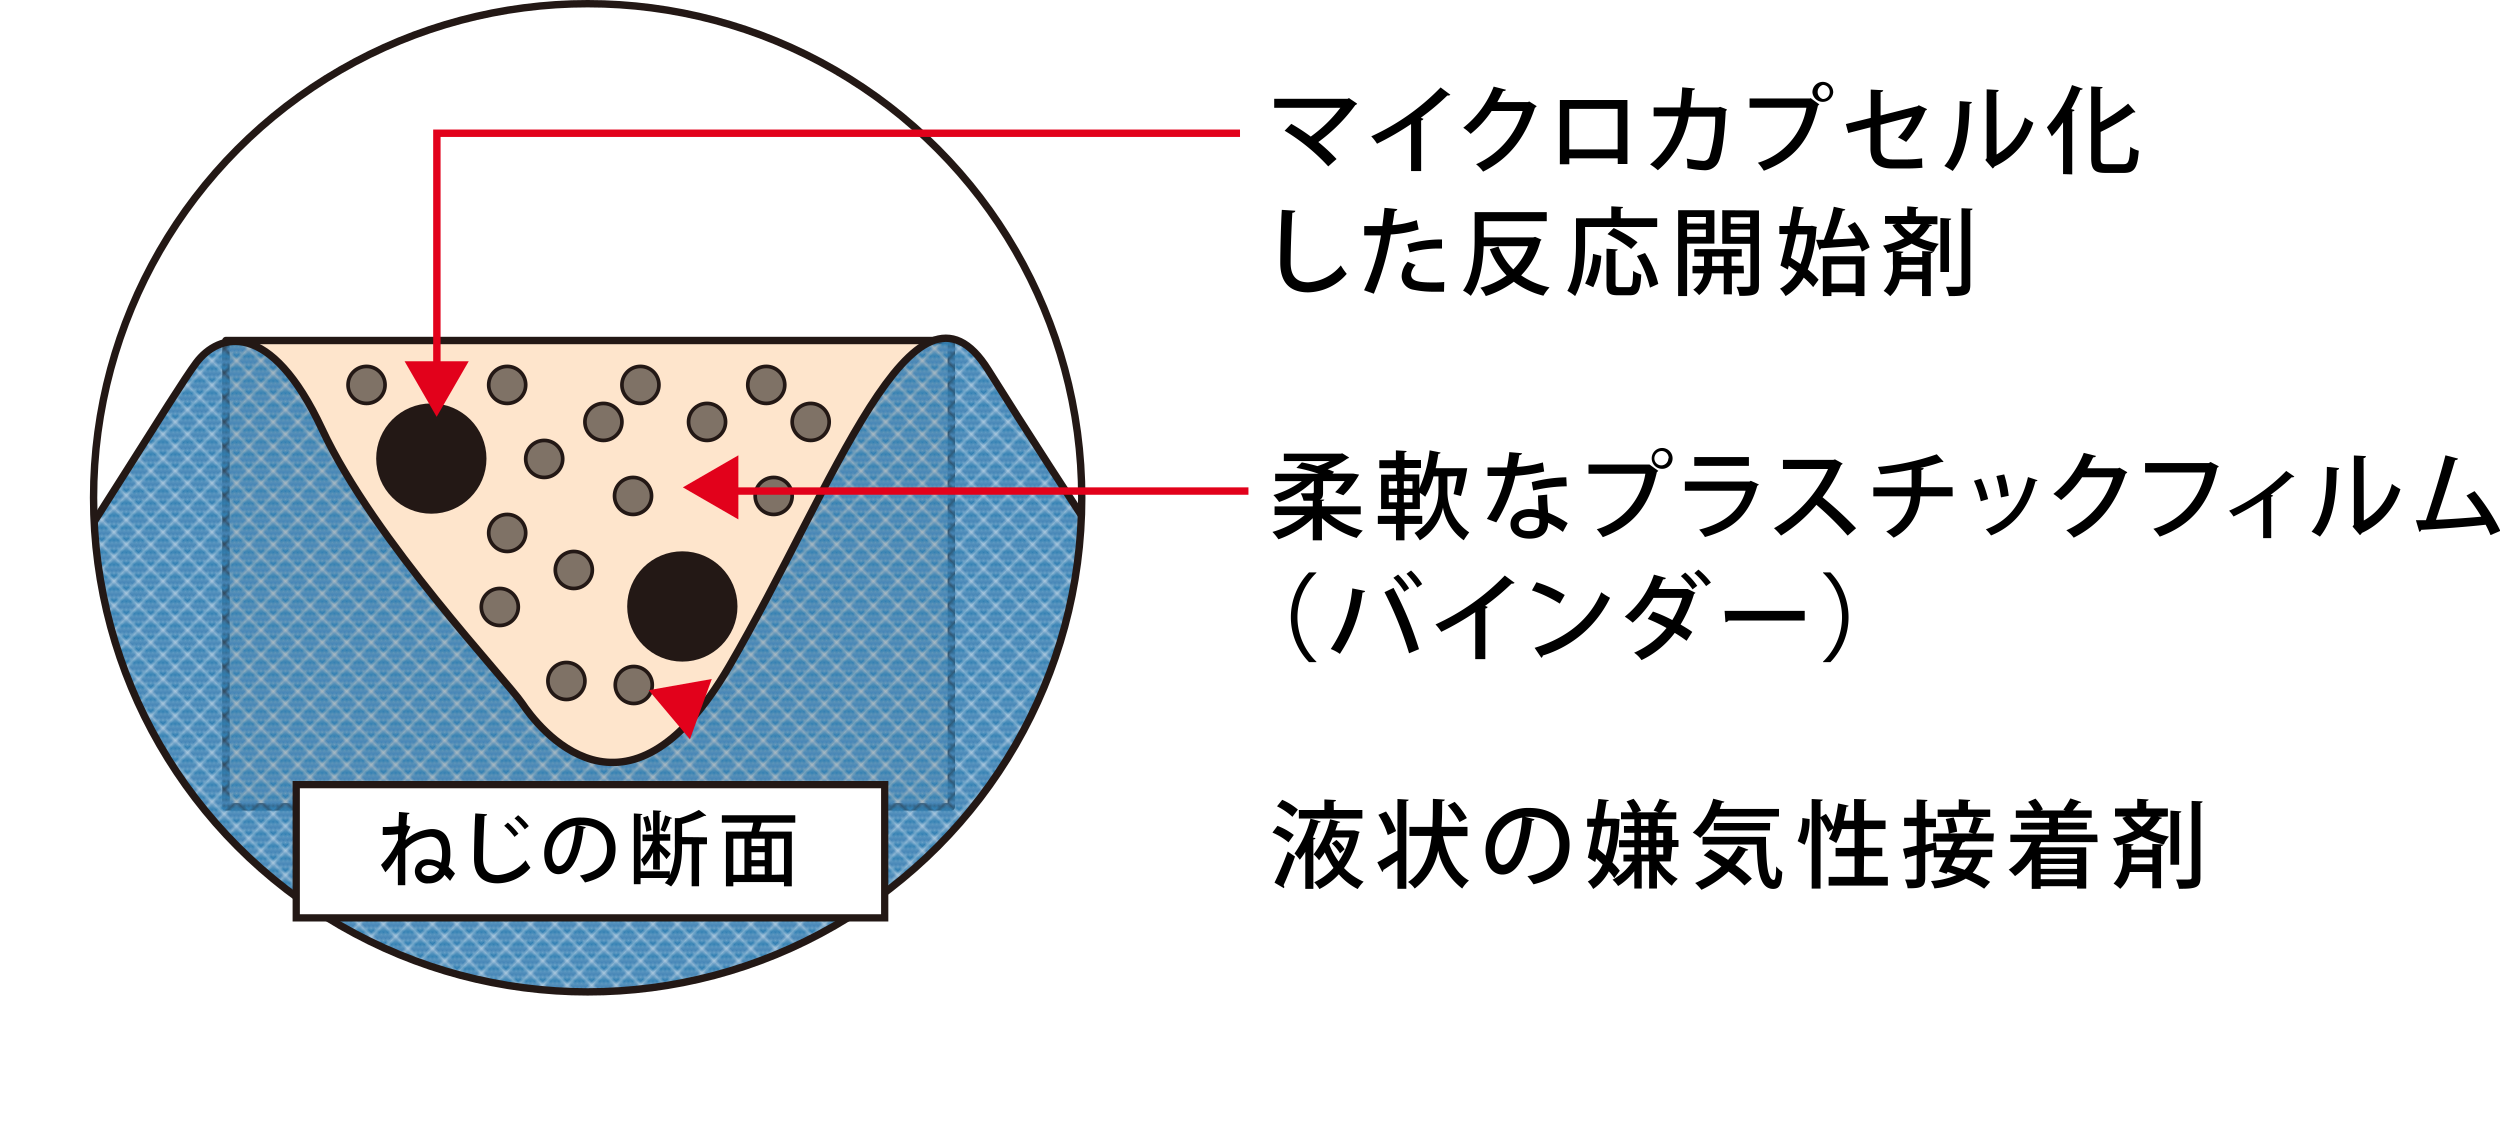 <svg xmlns="http://www.w3.org/2000/svg" xmlns:xlink="http://www.w3.org/1999/xlink" viewBox="0 0 337.74 153.5"><defs><style>.cls-1,.cls-11,.cls-9{fill:none;}.cls-2{fill:#4686b7;}.cls-3{fill:#3380b3;}.cls-4{clip-path:url(#clip-path);}.cls-5{fill:#fee5cc;stroke-linecap:round;stroke-linejoin:round;}.cls-10,.cls-5,.cls-6,.cls-7,.cls-9{stroke:#231815;}.cls-10,.cls-11,.cls-6,.cls-7,.cls-9{stroke-miterlimit:10;}.cls-6{fill:url(#新規パターンスウォッチ_9);}.cls-7{fill:#7f7266;stroke-width:0.5px;}.cls-8{fill:#231815;}.cls-10{fill:#fff;stroke-width:0.98px;}.cls-11{stroke:#e2011b;}.cls-12{fill:#e2011b;}</style><clipPath id="clip-path" transform="translate(12.14)"><circle class="cls-1" cx="67.25" cy="67.25" r="66.75"/></clipPath><pattern id="新規パターンスウォッチ_9" data-name="新規パターンスウォッチ 9" width="5.68" height="5.68" patternTransform="translate(3.26 5.99) rotate(45) scale(0.39)" patternUnits="userSpaceOnUse" viewBox="0 0 5.68 5.68"><rect class="cls-1" width="5.68" height="5.68"/><polygon class="cls-1" points="0 5.68 2.84 5.68 5.68 5.68 5.68 2.84 5.68 0 2.84 0 0 0 0 2.84 0 5.68"/><polygon class="cls-2" points="0 1.47 0 0.73 0 0 0.73 0 1.47 0 0.73 0.73 0 1.47"/><polygon class="cls-3" points="4.31 0 2.15 2.15 0 4.31 0 2.89 0 1.47 0.73 0.73 1.47 0 2.89 0 4.31 0"/><polygon class="cls-2" points="5.68 0 5.68 0.69 5.68 1.37 3.52 3.52 1.37 5.68 0.69 5.68 0 5.68 0 4.99 0 4.31 2.15 2.15 4.31 0 4.99 0 5.68 0"/><polygon class="cls-3" points="5.68 4.21 4.94 4.94 4.21 5.68 2.79 5.68 1.37 5.68 3.52 3.52 5.68 1.37 5.68 2.79 5.68 4.21"/><polygon class="cls-2" points="5.68 5.68 4.94 5.68 4.21 5.68 4.94 4.94 5.68 4.21 5.68 4.94 5.68 5.68"/></pattern></defs><g id="Layer_2" data-name="Layer 2"><g id="レイヤー_1" data-name="レイヤー 1"><g class="cls-4"><rect class="cls-5" x="30.52" y="46" width="98" height="63"/><path class="cls-6" d="M-11.62,89c11-16,23-36,26-40s10-6,17,9,25,34,27,37,14,19,28-5,25-56,35-40,26,40,26,40-6,63,0,63h-151Z" transform="translate(12.14)"/><circle class="cls-7" cx="109.52" cy="57" r="2.5"/><circle class="cls-7" cx="103.52" cy="52" r="2.5"/><circle class="cls-7" cx="95.52" cy="57" r="2.5"/><circle class="cls-7" cx="86.52" cy="52" r="2.5"/><circle class="cls-7" cx="81.52" cy="57" r="2.5"/><circle class="cls-7" cx="68.52" cy="52" r="2.5"/><circle class="cls-7" cx="49.52" cy="52" r="2.5"/><circle class="cls-7" cx="73.52" cy="62" r="2.5"/><circle class="cls-7" cx="68.52" cy="72" r="2.5"/><circle class="cls-7" cx="67.52" cy="82" r="2.5"/><circle class="cls-7" cx="77.52" cy="77" r="2.5"/><circle class="cls-7" cx="76.52" cy="92" r="2.5"/><circle class="cls-7" cx="85.62" cy="92.54" r="2.5"/><circle class="cls-7" cx="85.52" cy="67" r="2.5"/><circle class="cls-7" cx="104.52" cy="67" r="2.5"/><circle class="cls-8" cx="92.18" cy="81.93" r="7.45"/><circle class="cls-8" cx="58.27" cy="61.95" r="7.45"/></g><circle class="cls-9" cx="79.39" cy="67.25" r="66.75"/><rect class="cls-10" x="40.02" y="106" width="79.5" height="18"/><path d="M39.58,111.72a14,14,0,0,0,2.12-.11c0-.19.06-1.84.06-1.92l1.42.13c0,.12-.11.18-.3.22-.05.45-.08.95-.11,1.43l.54.21a9.77,9.77,0,0,0-.64,1.49c0,.11,0,.22,0,.32A5.71,5.71,0,0,1,46.18,112c1.71,0,2.52,1.12,2.52,3.26a6.07,6.07,0,0,1-.25,1.86,8.17,8.17,0,0,1,.88.89l-.67,1a10.06,10.06,0,0,0-.75-.82,2.4,2.4,0,0,1-2.14,1.15,1.64,1.64,0,1,1,0-3.25,3.39,3.39,0,0,1,1.67.47,4.94,4.94,0,0,0,.14-1.27c0-1.38-.5-2.25-1.59-2.25a5.41,5.41,0,0,0-3.38,1.64c0,.71,0,4.13,0,4.91h-1c0-.88,0-2.86,0-4.15h0a9.63,9.63,0,0,1-1.69,2.4l-.59-1a10.83,10.83,0,0,0,2.3-3.36c0-.27,0-.5,0-.79a13.45,13.45,0,0,1-2.07.11Zm7.61,5.68a2.21,2.21,0,0,0-1.39-.54c-.55,0-1,.3-1,.73s.44.76,1,.76A1.46,1.46,0,0,0,47.19,117.4Z" transform="translate(12.14)"/><path d="M53.66,110c0,.13-.12.22-.34.24-.08,1.39-.2,4.12-.2,5.73s.76,2.25,2,2.25a5.24,5.24,0,0,0,3.75-2,7.67,7.67,0,0,0,.65,1,6,6,0,0,1-4.41,2.12c-2.23,0-3.21-1.25-3.21-3.38,0-1.43.08-4.73.17-6.07Zm2.81,1.13a9.11,9.11,0,0,1,1.43,1.5l-.53.43a8.6,8.6,0,0,0-1.4-1.5Zm1.39-1a9.46,9.46,0,0,1,1.44,1.47l-.54.44a9.56,9.56,0,0,0-1.39-1.48Z" transform="translate(12.14)"/><path d="M67,111.75a.29.29,0,0,1-.3.18c-.43,3.61-1.55,6.17-3.4,6.17-1.06,0-1.92-1-1.92-2.78a4.85,4.85,0,0,1,5-4.87c3.16,0,4.64,1.93,4.64,4.2,0,2.6-1.41,3.9-4.13,4.57a7.9,7.9,0,0,0-.69-.93c2.51-.5,3.66-1.71,3.66-3.61s-1.19-3.2-3.49-3.2l-.45,0Zm-1.41-.19a3.77,3.77,0,0,0-3.15,3.72c0,1,.39,1.73.9,1.73C64.55,117,65.39,114.36,65.62,111.56Z" transform="translate(12.14)"/><path d="M83.37,113.12v.94H82.3v5.67h-1v-5.67H80c0,1.38,0,4-1.48,5.7a4.55,4.55,0,0,0-.85-.46,4.09,4.09,0,0,0,.51-.69H74.4v.84h-.91v-9.56l1.15.08c0,.08-.08.14-.24.16v7.57h3.95v.54a9.24,9.24,0,0,0,.68-3.91v-3.8l.62,0a12,12,0,0,0,2.63-1.12l1,.75a.29.29,0,0,1-.27.06,16.81,16.81,0,0,1-3,1.1v1.76Zm-7.28,4.33v-2.29A6.42,6.42,0,0,1,74.87,117a3.88,3.88,0,0,0-.42-.87,7.13,7.13,0,0,0,1.6-2.5H74.66v-.88h1.43v-3.28l1.11.07c0,.09-.07.14-.23.16v3h1.44v.88H77V114c.33.28,1.26,1.12,1.48,1.35l-.58.72A13.16,13.16,0,0,0,77,115v2.5Zm-.7-7.23a7.19,7.19,0,0,1,.48,1.92l-.7.23a8.25,8.25,0,0,0-.43-1.93Zm3.27.28c0,.06-.11.1-.24.1a14.52,14.52,0,0,1-.74,1.78c-.16-.06-.43-.18-.6-.23a14.45,14.45,0,0,0,.63-2Z" transform="translate(12.14)"/><path d="M95.3,111.14H90.75a11.89,11.89,0,0,1-.34,1.21h4.42v7.39H93.77v-.58H86.93v.58h-1v-7.39h3.43c.1-.38.19-.81.26-1.21H85.38v-1H95.3Zm-8.37,2.16v4.89h1.5V113.3Zm4.24,1v-1H89.38v1Zm0,1.9v-1.07H89.38v1.07Zm-1.79.84v1.1h1.79v-1.1Zm4.39,1.1V113.3H92.12v4.89Z" transform="translate(12.14)"/><path d="M171.2,14a.34.34,0,0,1-.24.19,22.64,22.64,0,0,1-5,5,24.24,24.24,0,0,1,2.46,2.29l-1.12,1a26.66,26.66,0,0,0-5.89-4.82l.9-.93a26.23,26.23,0,0,1,2.63,1.72,18.74,18.74,0,0,0,4-3.89H160V13.35h9.91l.19-.1Z" transform="translate(12.14)"/><path d="M183.8,12.8a.43.43,0,0,1-.29.11h-.13a31.69,31.69,0,0,1-3.57,3,2.82,2.82,0,0,0,.35.14.34.34,0,0,1-.31.22v6.84h-1.36V16.76a38.94,38.94,0,0,1-4.6,2.66,5.73,5.73,0,0,0-.78-1,30.82,30.82,0,0,0,9.37-6.61Z" transform="translate(12.14)"/><path d="M195.46,14.34a.64.64,0,0,1-.24.22c-1.41,4.21-3.48,6.84-7,8.63a4.66,4.66,0,0,0-.95-1A11.45,11.45,0,0,0,193.56,15h-4.19a13.47,13.47,0,0,1-2.83,3.09,6,6,0,0,0-1-.83,13.09,13.09,0,0,0,4.11-5.56l1.65.42c0,.13-.21.19-.39.19-.24.52-.51,1-.77,1.48h4.12l.2-.08Z" transform="translate(12.14)"/><path d="M207.72,13.51v8.65h-1.31v-.77h-6.54v.8h-1.28V13.51Zm-1.32,6.67V14.71h-6.54v5.47Z" transform="translate(12.14)"/><path d="M221.17,14.79A.4.4,0,0,1,221,15c-.2,3.85-.57,6.2-1.06,7a2,2,0,0,1-1.81,1,13.33,13.33,0,0,1-2.31-.29,9.41,9.41,0,0,0-.08-1.29,14.15,14.15,0,0,0,2.15.31.88.88,0,0,0,.92-.57,17.82,17.82,0,0,0,.77-5.4H216A12.1,12.1,0,0,1,211.83,23a7.38,7.38,0,0,0-1.05-.79,10.44,10.44,0,0,0,3.84-6.49h-3.36v-1.2h3.6c.14-.91.19-1.67.26-2.72l1.72.15c0,.15-.14.22-.36.26-.08.88-.13,1.53-.26,2.31H220l.24-.09Z" transform="translate(12.14)"/><path d="M224.22,13.3h8.16l.09-.05,1.18.86a.58.58,0,0,1-.19.15c-1.12,4.85-3.33,7.28-7.31,8.81a7.42,7.42,0,0,0-.81-1.08,9.37,9.37,0,0,0,6.56-7.44h-7.68Zm9.9-2.24a1.41,1.41,0,0,1,1.4,1.41,1.41,1.41,0,0,1-2.81,0A1.41,1.41,0,0,1,234.12,11.06Zm.93,1.41a.94.94,0,0,0-.93-1,1,1,0,0,0,0,1.91A.94.94,0,0,0,235.05,12.47Z" transform="translate(12.14)"/><path d="M248.2,14.75a.34.34,0,0,1-.23.18,14.66,14.66,0,0,1-2.6,4.25,7.27,7.27,0,0,0-1.11-.61,8.65,8.65,0,0,0,1.91-2.82l-4.25,1.1V20c0,1.16.59,1.54,1.58,1.54h2.08a16,16,0,0,0,1.95-.15c0,.39,0,.91.05,1.27-.52.06-1.43.1-2,.1h-2.14c-1.84,0-2.89-.84-2.89-2.7V17.2l-3,.77-.32-1.21,3.36-.83V12.1l1.68.09c0,.15-.15.23-.35.27v3.15l5-1.27.15-.13Z" transform="translate(12.14)"/><path d="M254.25,13.78c0,.14-.13.23-.31.26-.08,3.6-.4,6.68-2.28,9.06a9.39,9.39,0,0,0-1.13-.68c1.81-2.06,2.05-5.36,2.07-8.76Zm3.34,7.09a8,8,0,0,0,3.82-5,9.59,9.59,0,0,0,1.15.71,9.75,9.75,0,0,1-5.23,5.9.91.91,0,0,1-.26.29l-1-1.16.18-.23V12.07l1.63.09a.35.35,0,0,1-.32.29Z" transform="translate(12.14)"/><path d="M266.57,23.52v-7a14.37,14.37,0,0,1-1.52,1.9,13.17,13.17,0,0,0-.66-1.22,16.7,16.7,0,0,0,3.39-5.71l1.47.5a.36.36,0,0,1-.35.15,24.54,24.54,0,0,1-1.23,2.59l.44.13c0,.1-.11.17-.3.2v8.5Zm5.07-2.24c0,.77.13.9.82.9h2.29c.69,0,.79-.46.9-2.35a3.54,3.54,0,0,0,1.15.53c-.17,2.19-.51,3-2,3h-2.5c-1.49,0-1.93-.44-1.93-2.06V11.68l1.54.08c0,.12-.1.19-.31.22v4.55A22.51,22.51,0,0,0,275.36,14l1,1.14a.42.42,0,0,1-.31.05,27.48,27.48,0,0,1-4.4,2.63Z" transform="translate(12.14)"/><path d="M162.85,28.47c0,.15-.14.25-.4.28-.1,1.63-.23,4.85-.23,6.75s.89,2.64,2.39,2.64A6.15,6.15,0,0,0,169,35.85,8.61,8.61,0,0,0,169.8,37a7.07,7.07,0,0,1-5.2,2.5c-2.63,0-3.78-1.48-3.78-4,0-1.68.1-5.57.21-7.15Z" transform="translate(12.14)"/><path d="M179.51,31a16.27,16.27,0,0,1-3.76.68,36.4,36.4,0,0,1-2.29,8l-1.32-.47a27.11,27.11,0,0,0,2.28-7.41h-2.26V30.54c.42,0,1.09,0,1.71,0h.74c.1-.78.21-1.68.29-2.46l1.74.17a.41.41,0,0,1-.37.28c-.08.52-.18,1.22-.3,1.89a13.42,13.42,0,0,0,3.29-.68Zm3.43,8.41q-.58,0-1.23,0a13.37,13.37,0,0,1-2.92-.27,1.86,1.86,0,0,1-1.57-1.86,3.08,3.08,0,0,1,.81-1.91l1.09.43a2,2,0,0,0-.63,1.28c0,.91,1,1.08,2.94,1.08.52,0,1,0,1.54-.07ZM178,33a16,16,0,0,1,4.67-.65v1.23a14.78,14.78,0,0,0-4.38.52Z" transform="translate(12.14)"/><path d="M195.25,32l.85.37c0,.09-.09.13-.14.18a10.25,10.25,0,0,1-2.6,4.65,10.54,10.54,0,0,0,3.84,1.62,6.21,6.21,0,0,0-.83,1.13,11.07,11.07,0,0,1-4-1.89A12.42,12.42,0,0,1,188.58,40a4.65,4.65,0,0,0-.73-1.13,10.48,10.48,0,0,0,3.54-1.66,10.7,10.7,0,0,1-2.26-3.54l1.17-.37a8.41,8.41,0,0,0,2,3.09,8.44,8.44,0,0,0,2-3.13h-6c-.08,2.15-.43,4.87-1.74,6.71a4.84,4.84,0,0,0-1.05-.71c1.44-2,1.57-4.93,1.57-7v-3.6h9.74v1.22h-8.51v2.19H195Z" transform="translate(12.14)"/><path d="M202,30.67v2.17c0,2.06-.19,5.13-1.35,7.16a5.06,5.06,0,0,0-1.05-.7c1.08-1.88,1.17-4.56,1.17-6.46V29.49h4.77V27.87l1.58.09c0,.12-.09.18-.3.22v1.31h4.92v1.18Zm2.19,3.9a11.35,11.35,0,0,1-1.09,4.23l-1.1-.5a10,10,0,0,0,1.07-4Zm1.92,3.69c0,.45.07.53.49.53h1.35c.42,0,.5-.32.54-2.2a3.77,3.77,0,0,0,1.1.5c-.12,2.19-.41,2.8-1.55,2.8h-1.62c-1.22,0-1.53-.37-1.53-1.62V33.6l1.51.09c0,.1-.09.18-.29.2Zm-.25-7.45a16.41,16.41,0,0,1,3.23,1.92l-.87.9a18.18,18.18,0,0,0-3.19-2Zm4.9,8.05A14.48,14.48,0,0,0,209,34.59l1.1-.41a13.88,13.88,0,0,1,1.79,4.18Z" transform="translate(12.14)"/><path d="M219.47,32.91h-3.69V40h-1.21V28.4h4.9Zm-1.15-3.59h-2.54v.88h2.54ZM215.78,32h2.54V31h-2.54Zm7.68,4.93h-1.63v2.83h-1.1V36.93h-1.61a4.38,4.38,0,0,1-1.72,2.94,4.23,4.23,0,0,0-.79-.73A3.24,3.24,0,0,0,218,36.93h-1.49v-1h1.55V34.66h-1.31v-1h6.41v1h-1.37V35.9h1.63Zm-4.3-1h1.57V34.66h-1.57Zm6.33-7.5V38.49c0,1.23-.44,1.51-2.64,1.48a4,4,0,0,0-.39-1.22h1c.78,0,.87,0,.87-.28V32.94h-3.8V28.4Zm-1.2.92h-2.62v.88h2.62ZM221.67,32h2.62V31h-2.62Z" transform="translate(12.14)"/><path d="M232.65,30.5l.67.16a.72.72,0,0,1-.08.22,17.85,17.85,0,0,1-1.16,5.53,10,10,0,0,1,1.47,1.38l-.74,1a9.47,9.47,0,0,0-1.27-1.28A6.8,6.8,0,0,1,229.08,40a4.25,4.25,0,0,0-.75-1,5.67,5.67,0,0,0,2.28-2.32c-.36-.27-.73-.53-1.09-.78l-.13.51-1-.54c.31-1.12.67-2.66,1-4.25h-1.15V30.53h1.39c.18-.94.35-1.84.49-2.66l1.42.16c0,.11-.1.18-.29.19-.13.7-.3,1.49-.47,2.31h1.66Zm-2.11,1.17c-.24,1.08-.49,2.17-.74,3.16.43.26.87.54,1.3.84a14.83,14.83,0,0,0,.92-4ZM238.45,30a13.27,13.27,0,0,1,2,3.42l-1.06.57c-.08-.24-.19-.53-.32-.83-1.93.17-3.91.3-5.21.39a.24.24,0,0,1-.21.2l-.45-1.35,1.06,0a29.53,29.53,0,0,0,1.34-4.47l1.55.35c0,.12-.17.18-.35.19a32.65,32.65,0,0,1-1.36,3.88l3.11-.15a15.62,15.62,0,0,0-1.08-1.65Zm-4.33,10V34.62h5.62V40h-1.2v-.52h-3.26V40Zm4.42-4.28h-3.26v2.59h3.26Z" transform="translate(12.14)"/><path d="M248.33,30.27l.53.15c-.05.09-.14.14-.32.14a6,6,0,0,1-1.37,1.61,14.17,14.17,0,0,0,2.62.78,2.81,2.81,0,0,0-.67,1.06,11.28,11.28,0,0,1-3-1.1,10.6,10.6,0,0,1-2.34,1L245,34c0,.1-.09.17-.28.2v.53h2.82v-.81L249,34c0,.11-.09.17-.3.21V40h-1.18V37.73h-3a4.44,4.44,0,0,1-1.3,2.28,4.15,4.15,0,0,0-.89-.71,4.81,4.81,0,0,0,1.25-3.63V34l-.74.19a5.14,5.14,0,0,0-.59-1,11.62,11.62,0,0,0,2.88-1,7.52,7.52,0,0,1-1.61-1.77l.5-.18h-1.5V29.18h3V27.87L247,28c0,.1-.11.18-.31.22v1h2.91v1.09Zm-3.68,0a6.7,6.7,0,0,0,1.46,1.33,4.56,4.56,0,0,0,1.23-1.33Zm2.9,6.42v-.92h-2.82a7.47,7.47,0,0,1-.06.92Zm3.91-7.15c0,.1-.09.17-.3.21v7H250V29.45Zm1.39-1.41,1.49.06c0,.12-.09.2-.3.22V38.47c0,1.32-.52,1.55-2.89,1.53a5.32,5.32,0,0,0-.4-1.25c.48,0,.93,0,1.28,0,.74,0,.82,0,.82-.31Z" transform="translate(12.14)"/><path d="M171.69,69.48h-4.17a11.62,11.62,0,0,0,4.45,2.2,6.76,6.76,0,0,0-.83,1A12.33,12.33,0,0,1,166.45,70v3h-1.24v-3a12.59,12.59,0,0,1-4.64,2.86,7,7,0,0,0-.81-1,11.88,11.88,0,0,0,4.36-2.28h-4.07V68.41h5.16v-.76c-.35,0-.75,0-1.24,0a4.63,4.63,0,0,0-.38-1l1.08,0c.63,0,.68,0,.68-.21V65h-.09a12.36,12.36,0,0,1-4.6,2.82,6.21,6.21,0,0,0-.77-.94A12.49,12.49,0,0,0,163.73,65h-3.6V64H166a21,21,0,0,0-3-.79l.73-.74a20.61,20.61,0,0,1,2.11.5,11.35,11.35,0,0,0,1.65-.68H161.3v-1H169l.19-.05.94.58a.55.55,0,0,1-.26.14,12.21,12.21,0,0,1-2.65,1.44c.33.12.63.23.87.34l-.22.24h2.8l.8.14a12.19,12.19,0,0,1-2.13,2.79l-1.11-.42a11,11,0,0,0,1.29-1.5H166.6v1.58c0,.51-.11.78-.43.92l.59,0c0,.1-.1.18-.31.21v.7h5.24Z" transform="translate(12.14)"/><path d="M183.4,64.36v2.09a6.6,6.6,0,0,0,2.95,5.47,9.71,9.71,0,0,0-.74,1.07,6.85,6.85,0,0,1-2.81-4.42h0A6.74,6.74,0,0,1,179.67,73a6.06,6.06,0,0,0-.72-1,6.53,6.53,0,0,0,3.24-5.53V64.36h-.67a11.07,11.07,0,0,1-1.12,2.75,7.54,7.54,0,0,0-.72-.53v2.19h-2.05v.92H180v1.09h-2.4V73h-1.15V70.78H174V69.69h2.44v-.92h-2V64.13h2v-.88h-2.24V62.17h2.24V60.84l1.45.09c0,.1-.09.17-.29.21v1h2.23v1.08h-2.23v.88h2V66A17.74,17.74,0,0,0,181,60.84l1.47.29c0,.11-.13.18-.29.18-.11.64-.22,1.3-.37,1.94h3.63l.64,0a30,30,0,0,1-.85,3.76l-1-.26c.15-.63.34-1.55.48-2.43Zm-7.92.65v1h1.12V65Zm0,1.85v1h1.12v-1Zm3.2-.84V65h-1.17v1Zm0,1.85v-1h-1.17v1Z" transform="translate(12.14)"/><path d="M193.5,61.23a.43.43,0,0,1-.39.26c-.08.5-.21,1.15-.31,1.59a15.37,15.37,0,0,0,3.5-.61l.17,1.23a27.57,27.57,0,0,1-3.9.59A20.81,20.81,0,0,1,190,70.57l-1.27-.47a16.76,16.76,0,0,0,2.5-5.79h-2.41V63.15h1.49c.4,0,.81,0,1.14,0a20.51,20.51,0,0,0,.31-2.07Zm3.38,5.59c0,.91.06,1.64.13,2.45a15.38,15.38,0,0,1,2.64,1.4L199,71.86a12.86,12.86,0,0,0-2-1.23c0,.72-.29,2.14-2.53,2.14-1.41,0-2.56-.69-2.55-2s1.34-2,2.58-2a5,5,0,0,1,1.23.17c-.05-.73-.09-1.47-.09-2Zm-1.06,3.27a3.74,3.74,0,0,0-1.34-.26c-.7,0-1.44.3-1.44,1s.6.92,1.47.92c.72,0,1.31-.33,1.31-1.13Zm3.7-4.39a20.29,20.29,0,0,0-4.53.57l-.2-1.13a19.62,19.62,0,0,1,4.67-.66Z" transform="translate(12.14)"/><path d="M202.46,62.76h8.16l.09,0,1.18.85a.49.49,0,0,1-.19.16c-1.12,4.84-3.33,7.28-7.31,8.8a7.52,7.52,0,0,0-.81-1.07A9.38,9.38,0,0,0,210.14,64h-7.68Zm9.9-2.24A1.41,1.41,0,1,1,211,61.93,1.4,1.4,0,0,1,212.36,60.52Zm.93,1.41a.94.94,0,0,0-.93-1,1,1,0,0,0-1,1,.94.94,0,1,0,1.88,0Z" transform="translate(12.14)"/><path d="M225.48,65.45a.43.43,0,0,1-.22.17c-1.11,3.94-3.19,5.84-7.07,6.93a5.76,5.76,0,0,0-.78-1c3.38-.82,5.56-2.63,6.27-5.25h-8.2V65.05h8.74l.16-.1Zm-1.35-2.51h-7.38V61.75h7.38Z" transform="translate(12.14)"/><path d="M236.8,62.63a.4.4,0,0,1-.22.18,20,20,0,0,1-2.5,4.37,49.51,49.51,0,0,1,4.53,4.18l-1.14,1a40.35,40.35,0,0,0-4.22-4.16,20.23,20.23,0,0,1-4.78,4.16,7.33,7.33,0,0,0-.95-1,17.69,17.69,0,0,0,7.3-8h-6.09V62.13h6.8l.23-.07Z" transform="translate(12.14)"/><path d="M251.66,67.05h-4.37a6.69,6.69,0,0,1-3.61,5.59,8.49,8.49,0,0,0-1-.84A5.7,5.7,0,0,0,246,67.05h-5.06v-1.2h5.17c0-.76,0-1.5,0-2.41a40.44,40.44,0,0,1-4.19.64,8.36,8.36,0,0,0-.35-1,32.14,32.14,0,0,0,7.94-1.71l.92,1a.27.27,0,0,1-.19.05h-.14a23.43,23.43,0,0,1-2.85.81l.5,0a.32.32,0,0,1-.32.26c0,.86,0,1.61-.07,2.33h4.28Z" transform="translate(12.14)"/><path d="M255.5,64.66a16,16,0,0,1,.95,2.77l-1,.29a13.55,13.55,0,0,0-.92-2.76Zm7.63.22a.3.3,0,0,1-.29.14c-1,3.8-3,6.09-6,7.32a5.82,5.82,0,0,0-.7-.83c2.91-1.11,4.78-3.21,5.69-7.06Zm-4.51-.79a15.85,15.85,0,0,1,.61,2.89l-1.05.22a18,18,0,0,0-.62-2.89Z" transform="translate(12.14)"/><path d="M275.24,63.79c0,.09-.15.17-.23.22-1.41,4.21-3.48,6.84-7,8.63a5.19,5.19,0,0,0-1-1,11.46,11.46,0,0,0,6.32-7.16h-4.19a13.43,13.43,0,0,1-2.83,3.08,7,7,0,0,0-1.05-.83,13.14,13.14,0,0,0,4.11-5.55l1.64.41c0,.13-.2.2-.38.2-.24.51-.51,1-.77,1.47H274l.19-.08Z" transform="translate(12.14)"/><path d="M287.61,63a.35.35,0,0,1-.22.19c-1.07,4.88-3.51,7.74-7.76,9.31a6.76,6.76,0,0,0-.86-1.06,9.93,9.93,0,0,0,7-7.61h-8.12V62.56h8.6l.24-.15Z" transform="translate(12.14)"/><path d="M297.82,64.38a.29.29,0,0,1-.22.1.4.4,0,0,1-.15,0,26.41,26.41,0,0,1-2.82,2.35l.33.12a.33.33,0,0,1-.27.16v5.59H293.6V67.46a32.48,32.48,0,0,1-4,2.32A4.54,4.54,0,0,0,289,69a25,25,0,0,0,7.72-5.38Z" transform="translate(12.14)"/><path d="M303.86,63.24c0,.14-.13.23-.32.26-.07,3.6-.4,6.68-2.27,9a9.36,9.36,0,0,0-1.13-.67c1.81-2.06,2.05-5.37,2.07-8.76Zm3.34,7.08A8,8,0,0,0,311,65.37a9.66,9.66,0,0,0,1.15.72A9.74,9.74,0,0,1,306.94,72a.94.94,0,0,1-.26.3l-1-1.17.18-.23V61.53l1.63.09c0,.13-.11.24-.32.28Z" transform="translate(12.14)"/><path d="M324.32,72.29c-.19-.46-.41-.93-.66-1.4-2.76.31-6.75.59-8.7.69a.34.34,0,0,1-.26.27l-.46-1.57,1.35,0c.83-2.46,2-6.23,2.64-8.77l1.69.44c0,.14-.18.2-.39.22-.66,2.27-1.71,5.56-2.58,8.06,1.81-.08,4.57-.28,6.12-.43a22.15,22.15,0,0,0-2-2.85l1.09-.6a26.21,26.21,0,0,1,3.49,5.37Z" transform="translate(12.14)"/><path d="M165.7,77.39a8.31,8.31,0,0,0,0,12v.06h-1a8.72,8.72,0,0,1,0-12.12h1Z" transform="translate(12.14)"/><path d="M172.28,79.84c0,.12-.15.19-.35.22a19.45,19.45,0,0,1-3.06,8.28,5.57,5.57,0,0,0-1.23-.66,17.26,17.26,0,0,0,2.91-8.19Zm5.94,8.42A49.22,49.22,0,0,0,174.9,80l1.22-.58a45.6,45.6,0,0,1,3.44,8.28Zm-1.48-10.64a10.48,10.48,0,0,1,1.49,1.86l-.65.46a10.36,10.36,0,0,0-1.48-1.88Zm1.75-.55a9.69,9.69,0,0,1,1.5,1.84l-.65.46a12.05,12.05,0,0,0-1.47-1.85Z" transform="translate(12.14)"/><path d="M192.48,78.74a.43.43,0,0,1-.29.11h-.13a32.61,32.61,0,0,1-3.57,3,2.82,2.82,0,0,0,.35.14.35.35,0,0,1-.32.22v6.84h-1.36V82.7a38,38,0,0,1-4.59,2.66,6.25,6.25,0,0,0-.78-1,30.65,30.65,0,0,0,9.36-6.61Z" transform="translate(12.14)"/><path d="M195.43,78.66a16.21,16.21,0,0,1,3.82,1.72l-.67,1.17a17.73,17.73,0,0,0-3.76-1.79Zm-.25,8.86c4.47-1.37,7.5-3.94,9-7.51a10.58,10.58,0,0,0,1.19.75,14.9,14.9,0,0,1-9.08,7.8.4.4,0,0,1-.2.31Z" transform="translate(12.14)"/><path d="M216.91,80.08a.38.38,0,0,1-.19.16,17.91,17.91,0,0,1-1.82,4.13c.5.3,1.16.69,1.58,1l-.77,1.2a18.53,18.53,0,0,0-1.6-1.07,12.12,12.12,0,0,1-4.49,3.68,3.74,3.74,0,0,0-1-1A11.65,11.65,0,0,0,213,84.84a19.54,19.54,0,0,0-2.54-1.22l.71-1a17.78,17.78,0,0,1,2.61,1.15,12.6,12.6,0,0,0,1.34-3h-3.88a13.93,13.93,0,0,1-2.81,3.35,8.11,8.11,0,0,0-1.07-.81,12.28,12.28,0,0,0,3.94-5.68l1.62.45c-.06.16-.22.2-.39.19-.15.41-.39.88-.59,1.3h3.78l.14,0Zm-1.38-2.73a9.31,9.31,0,0,1,1.62,1.79l-.63.48a11.39,11.39,0,0,0-1.58-1.79Zm1.78-.4A10.67,10.67,0,0,1,219,78.7l-.65.48a10.72,10.72,0,0,0-1.59-1.75Z" transform="translate(12.14)"/><path d="M220.85,82.53h10.82v1.3h-10.3a.52.52,0,0,1-.41.23Z" transform="translate(12.14)"/><path d="M234.14,89.39a8.29,8.29,0,0,0,0-12v-.06h1a8.72,8.72,0,0,1,0,12.12h-1Z" transform="translate(12.14)"/><path d="M161.93,113.8a8.55,8.55,0,0,0-2.17-1.32l.68-.91a8.69,8.69,0,0,1,2.21,1.23Zm.88,1.91c-.48,1.38-1.08,2.89-1.55,3.88a.33.33,0,0,1,.05.4l-1.27-.75a42.72,42.72,0,0,0,1.79-4.2Zm-.35-5.36a8.67,8.67,0,0,0-2.08-1.42l.7-.88a8.45,8.45,0,0,1,2.12,1.32Zm3.11,2.88c0,.09-.1.17-.28.18v6.67H164.2v-5a8.76,8.76,0,0,1-.74,1.07,7.2,7.2,0,0,0-.72-.85,14,14,0,0,0,2.16-4.7l1.37.38c0,.11-.14.16-.31.16a20.55,20.55,0,0,1-.74,2Zm2.48-3.8h3.86v1.15h-8.58v-1.15h3.45V108l1.56.08c0,.12-.1.2-.3.22Zm3.49,2.95a.3.3,0,0,1-.11.19,11.79,11.79,0,0,1-2,4.7,8,8,0,0,0,2.65,1.84,5.37,5.37,0,0,0-.8,1,8.33,8.33,0,0,1-2.55-2,9.21,9.21,0,0,1-2.62,2,4.52,4.52,0,0,0-.71-.92,7.61,7.61,0,0,0,2.61-1.94,12.1,12.1,0,0,1-1.17-2.09,11.18,11.18,0,0,1-.78,1.06,5.62,5.62,0,0,0-.74-.8,12.39,12.39,0,0,0,2.23-4.74l1.36.35c0,.1-.14.15-.31.15-.09.32-.21.65-.34,1h2.34l.21,0Zm-3.65.76c-.13.32-.28.63-.44.94a9.65,9.65,0,0,0,1.25,2.3,10.1,10.1,0,0,0,1.45-3.24Zm.52.33a5.67,5.67,0,0,1,1.11,1.26l-.63.56a6.37,6.37,0,0,0-1.1-1.34Zm3.51-4h0Z" transform="translate(12.14)"/><path d="M176.65,107.94l1.51.09c0,.12-.09.18-.31.22v11.82h-1.2v-3.84c-.72.51-1.4,1-1.91,1.3a.27.27,0,0,1-.14.27l-.67-1.31c.7-.35,1.71-1,2.72-1.57Zm-1.54,1.69a12.1,12.1,0,0,1,1.36,2.64,9.92,9.92,0,0,1-1.13.54,11.51,11.51,0,0,0-1.27-2.73Zm11,3.33H182.8c.56,2.68,1.62,4.94,3.51,6a4.58,4.58,0,0,0-.91,1.08,8.75,8.75,0,0,1-3.25-5.12,8.36,8.36,0,0,1-3.17,5.12,3.43,3.43,0,0,0-.9-.88c2.12-1.43,2.89-3.7,3.19-6.23h-3v-1.22h3.1c.07-1.25.06-2.53.07-3.79l1.6.1c0,.14-.13.21-.35.24,0,1.13,0,2.29-.09,3.45h3.51Zm-1.73-4.63a10.06,10.06,0,0,1,1.65,2.19l-1,.54a10.73,10.73,0,0,0-1.59-2.24Z" transform="translate(12.14)"/><path d="M195.17,110.68a.36.36,0,0,1-.35.2c-.51,4.25-1.83,7.27-4,7.27-1.26,0-2.27-1.15-2.27-3.28a5.71,5.71,0,0,1,5.88-5.72c3.72,0,5.47,2.26,5.47,4.93,0,3.07-1.67,4.6-4.87,5.39a8.42,8.42,0,0,0-.82-1.1c3-.58,4.32-2,4.32-4.25s-1.4-3.77-4.11-3.77a4.71,4.71,0,0,0-.53,0Zm-1.66-.23a4.43,4.43,0,0,0-3.7,4.38c0,1.23.45,2,1.05,2C192.25,116.87,193.24,113.75,193.51,110.45Z" transform="translate(12.14)"/><path d="M206.68,110.68a.78.78,0,0,1-.05.23,19.49,19.49,0,0,1-.94,5.62,8.79,8.79,0,0,1,1,1.11l-.75,1a6.63,6.63,0,0,0-.73-.92,6.29,6.29,0,0,1-2.12,2.38,4,4,0,0,0-.73-1,5.14,5.14,0,0,0,2-2.32l-.87-.81-.12.49c-.43-.26-.7-.43-1-.61.26-1.08.57-2.59.85-4.15h-.94V110.6h1.12c.15-.94.3-1.84.4-2.66l1.4.14c0,.11-.11.16-.3.18l-.39,2.34h1.36l.2,0Zm-2.37,1c-.19,1-.4,2.09-.59,3,.33.28.71.58,1.06.91a17.39,17.39,0,0,0,.7-4Zm9.25,4.69H212a7.73,7.73,0,0,0,2.52,2.36,4.83,4.83,0,0,0-.81.93,8.93,8.93,0,0,1-2-2.17v2.55h-1.06v-3.67h-1v3.67h-1V117.7a8.18,8.18,0,0,1-2.19,2,4,4,0,0,0-.75-.85,7.44,7.44,0,0,0,2.68-2.47h-1.21v-.92h1.47v-1h-2.06v-.95h2.06v-1h-1.4v-.92h1.4v-.91h-1.8v-.94h1.57a6.34,6.34,0,0,0-.82-1.47l.95-.36a6.22,6.22,0,0,1,1,1.61l-.52.22h2.86l-.63-.24a10,10,0,0,0,.81-1.6l1.35.41c0,.09-.13.13-.3.13a13,13,0,0,1-.8,1.3h2v.94h-2.5v.91h1.94v1.89h.86v.95h-.86Zm-4-5.7v.91h1v-.91Zm0,1.83v1h1v-1Zm0,2.95h1v-1h-1Zm3-2.95h-.93v1h.93Zm0,2.95v-1h-.93v1Z" transform="translate(12.14)"/><path d="M228.19,110.31h-8.51a9.94,9.94,0,0,1-2.14,2.9,5.68,5.68,0,0,0-1-.73,9.46,9.46,0,0,0,2.77-4.58l1.51.4c-.05.12-.17.16-.33.15-.09.27-.19.55-.29.83h8Zm-9.25,4.43c.75.4,1.58.9,2.38,1.43a9.89,9.89,0,0,0,1.35-1.91l1.38.52a.3.3,0,0,1-.34.13,12,12,0,0,1-1.42,1.93,14.88,14.88,0,0,1,2.24,1.87l-1,.92a15.44,15.44,0,0,0-2.15-1.89,14.46,14.46,0,0,1-3.66,2.47,8.06,8.06,0,0,0-.85-.92,12.78,12.78,0,0,0,3.54-2.24,25.75,25.75,0,0,0-2.38-1.5Zm-1.07-1.68h8.57c0,3.29.17,5.82,1.06,5.82.23,0,.3-.74.31-1.83a5.68,5.68,0,0,0,.83.75c-.09,1.65-.34,2.28-1.22,2.29-1.82,0-2.15-2.5-2.23-6h-7.32Zm9.1-.88h-7.58v-1H227Z" transform="translate(12.14)"/><path d="M232.33,110.65a8.31,8.31,0,0,1-.67,3.48l-.95-.49a7.78,7.78,0,0,0,.64-3.13Zm7.32,7.81h3.25v1.18h-8v-1.18h3.5v-2.77h-2.56v-1.14h2.56V112h-1.71a10,10,0,0,1-.76,1.89,7.87,7.87,0,0,0-1-.55,7.12,7.12,0,0,0,.58-1.4l-.7.46a15,15,0,0,0-1-1.84v9.49h-1.2V107.94l1.49.08c0,.12-.09.18-.29.22v2.15l.73-.44a11.67,11.67,0,0,1,1,1.74,20.42,20.42,0,0,0,.64-3.15l1.42.3c0,.1-.13.15-.29.15-.1.62-.23,1.26-.37,1.88h1.4v-2.93L240,108c0,.12-.1.18-.31.22v2.63h2.9V112h-2.9v2.53h2.46v1.14h-2.46Z" transform="translate(12.14)"/><path d="M257.16,113.67H253.3c0,.09-.14.13-.31.13-.14.31-.3.66-.47,1H257v1h-1.5a5.29,5.29,0,0,1-1.14,2.11,15,15,0,0,1,2.36,1.23l-.81.92a15.58,15.58,0,0,0-2.48-1.36,10.49,10.49,0,0,1-4.24,1.32,3,3,0,0,0-.47-1,10.42,10.42,0,0,0,3.46-.81c-.41-.15-.81-.31-1.2-.42l-.14.26-1.07-.34c.29-.52.63-1.19.95-1.89H249.1v-1l-1.15.33v3.44c0,1.2-.49,1.44-2.37,1.41a4.75,4.75,0,0,0-.35-1.18h1.32c.18,0,.24-.06.24-.24v-3.1l-1.29.36a.25.25,0,0,1-.22.21l-.33-1.38,1.84-.41v-2.66H245.1v-1.13h1.69V108l1.46.07c0,.12-.09.19-.3.22v2.32h1.45v1.13H248v2.38l1.4-.34.12,1.06,0,0h1.81l.49-1.14h-2.79V112.6h2.11a8.37,8.37,0,0,0-.42-1.95l1.07-.21a7,7,0,0,1,.47,1.92l-1.07.24h3.28l-.66-.18a15,15,0,0,0,.66-2.06h-4.84v-1h2.85v-1.38l1.55.09c0,.12-.09.18-.3.22v1.07h3v1h-2.1l1.22.28c0,.09-.13.14-.3.14a15.45,15.45,0,0,1-.74,1.82h2.41ZM252,115.86c-.17.36-.35.72-.53,1.06.56.17,1.17.38,1.8.59a3.84,3.84,0,0,0,1-1.65Z" transform="translate(12.14)"/><path d="M271.24,113.77h-7.63a7.13,7.13,0,0,1-.31.7h6.4v5.58h-1.24v-.33h-4.91v.36h-1.21v-4a9.24,9.24,0,0,1-2.26,2.28,7.71,7.71,0,0,0-.85-.87,8.37,8.37,0,0,0,3.06-3.73h-2.84v-1h5.24v-.69H260.9v-.92h3.79v-.66h-4.5v-1h2.45a5.81,5.81,0,0,0-.79-1.16l1-.44a6.14,6.14,0,0,1,1,1.46l-.33.14h3.37l-.27-.1a11.65,11.65,0,0,0,.94-1.53l1.46.49c0,.1-.16.13-.32.13-.22.3-.53.68-.81,1h2.55v1h-4.55v.66h3.89v.92h-3.89v.69h5.3Zm-2.78,1.61h-4.91V116h4.91Zm0,2v-.66h-4.91v.66Zm-4.91,1.4h4.91v-.67h-4.91Z" transform="translate(12.14)"/><path d="M279.41,110.34l.54.15a.35.35,0,0,1-.33.15,5.91,5.91,0,0,1-1.36,1.6,13.44,13.44,0,0,0,2.62.78,3,3,0,0,0-.68,1.06,11,11,0,0,1-3-1.1,10.1,10.1,0,0,1-2.34,1l1.23.08c0,.11-.09.17-.29.2v.53h2.83V114l1.47.09c0,.11-.09.17-.29.21V120h-1.18V117.8h-3.05a4.32,4.32,0,0,1-1.29,2.28,4.47,4.47,0,0,0-.9-.71,4.77,4.77,0,0,0,1.26-3.63v-1.67l-.74.19a4.79,4.79,0,0,0-.59-1,11.55,11.55,0,0,0,2.87-1,8,8,0,0,1-1.61-1.77l.51-.18h-1.5v-1.09h3v-1.31l1.53.09c0,.11-.1.18-.31.22v1h2.92v1.09Zm-3.67,0a6.7,6.7,0,0,0,1.46,1.33,4.7,4.7,0,0,0,1.23-1.33Zm2.9,6.42v-.92h-2.83a7.39,7.39,0,0,1-.05.92Zm3.91-7.15c0,.11-.09.17-.3.21v7h-1.17v-7.31Zm1.39-1.41,1.48.06c0,.12-.09.2-.29.23v10.05c0,1.32-.52,1.55-2.89,1.53a6,6,0,0,0-.4-1.25c.48,0,.93,0,1.28,0,.74,0,.82,0,.82-.31Z" transform="translate(12.14)"/><polyline class="cls-11" points="167.52 18 59.02 18 59.02 51.86"/><polygon class="cls-12" points="92.25 65.84 99.75 70.17 99.75 61.51 92.25 65.84"/><polygon class="cls-12" points="58.99 56.31 63.32 48.81 54.66 48.81 58.99 56.31"/><polygon class="cls-12" points="87.63 93.24 93.21 99.87 96.16 91.73 87.63 93.24"/><line class="cls-11" x1="168.66" y1="66.34" x2="97.52" y2="66.34"/></g></g></svg>